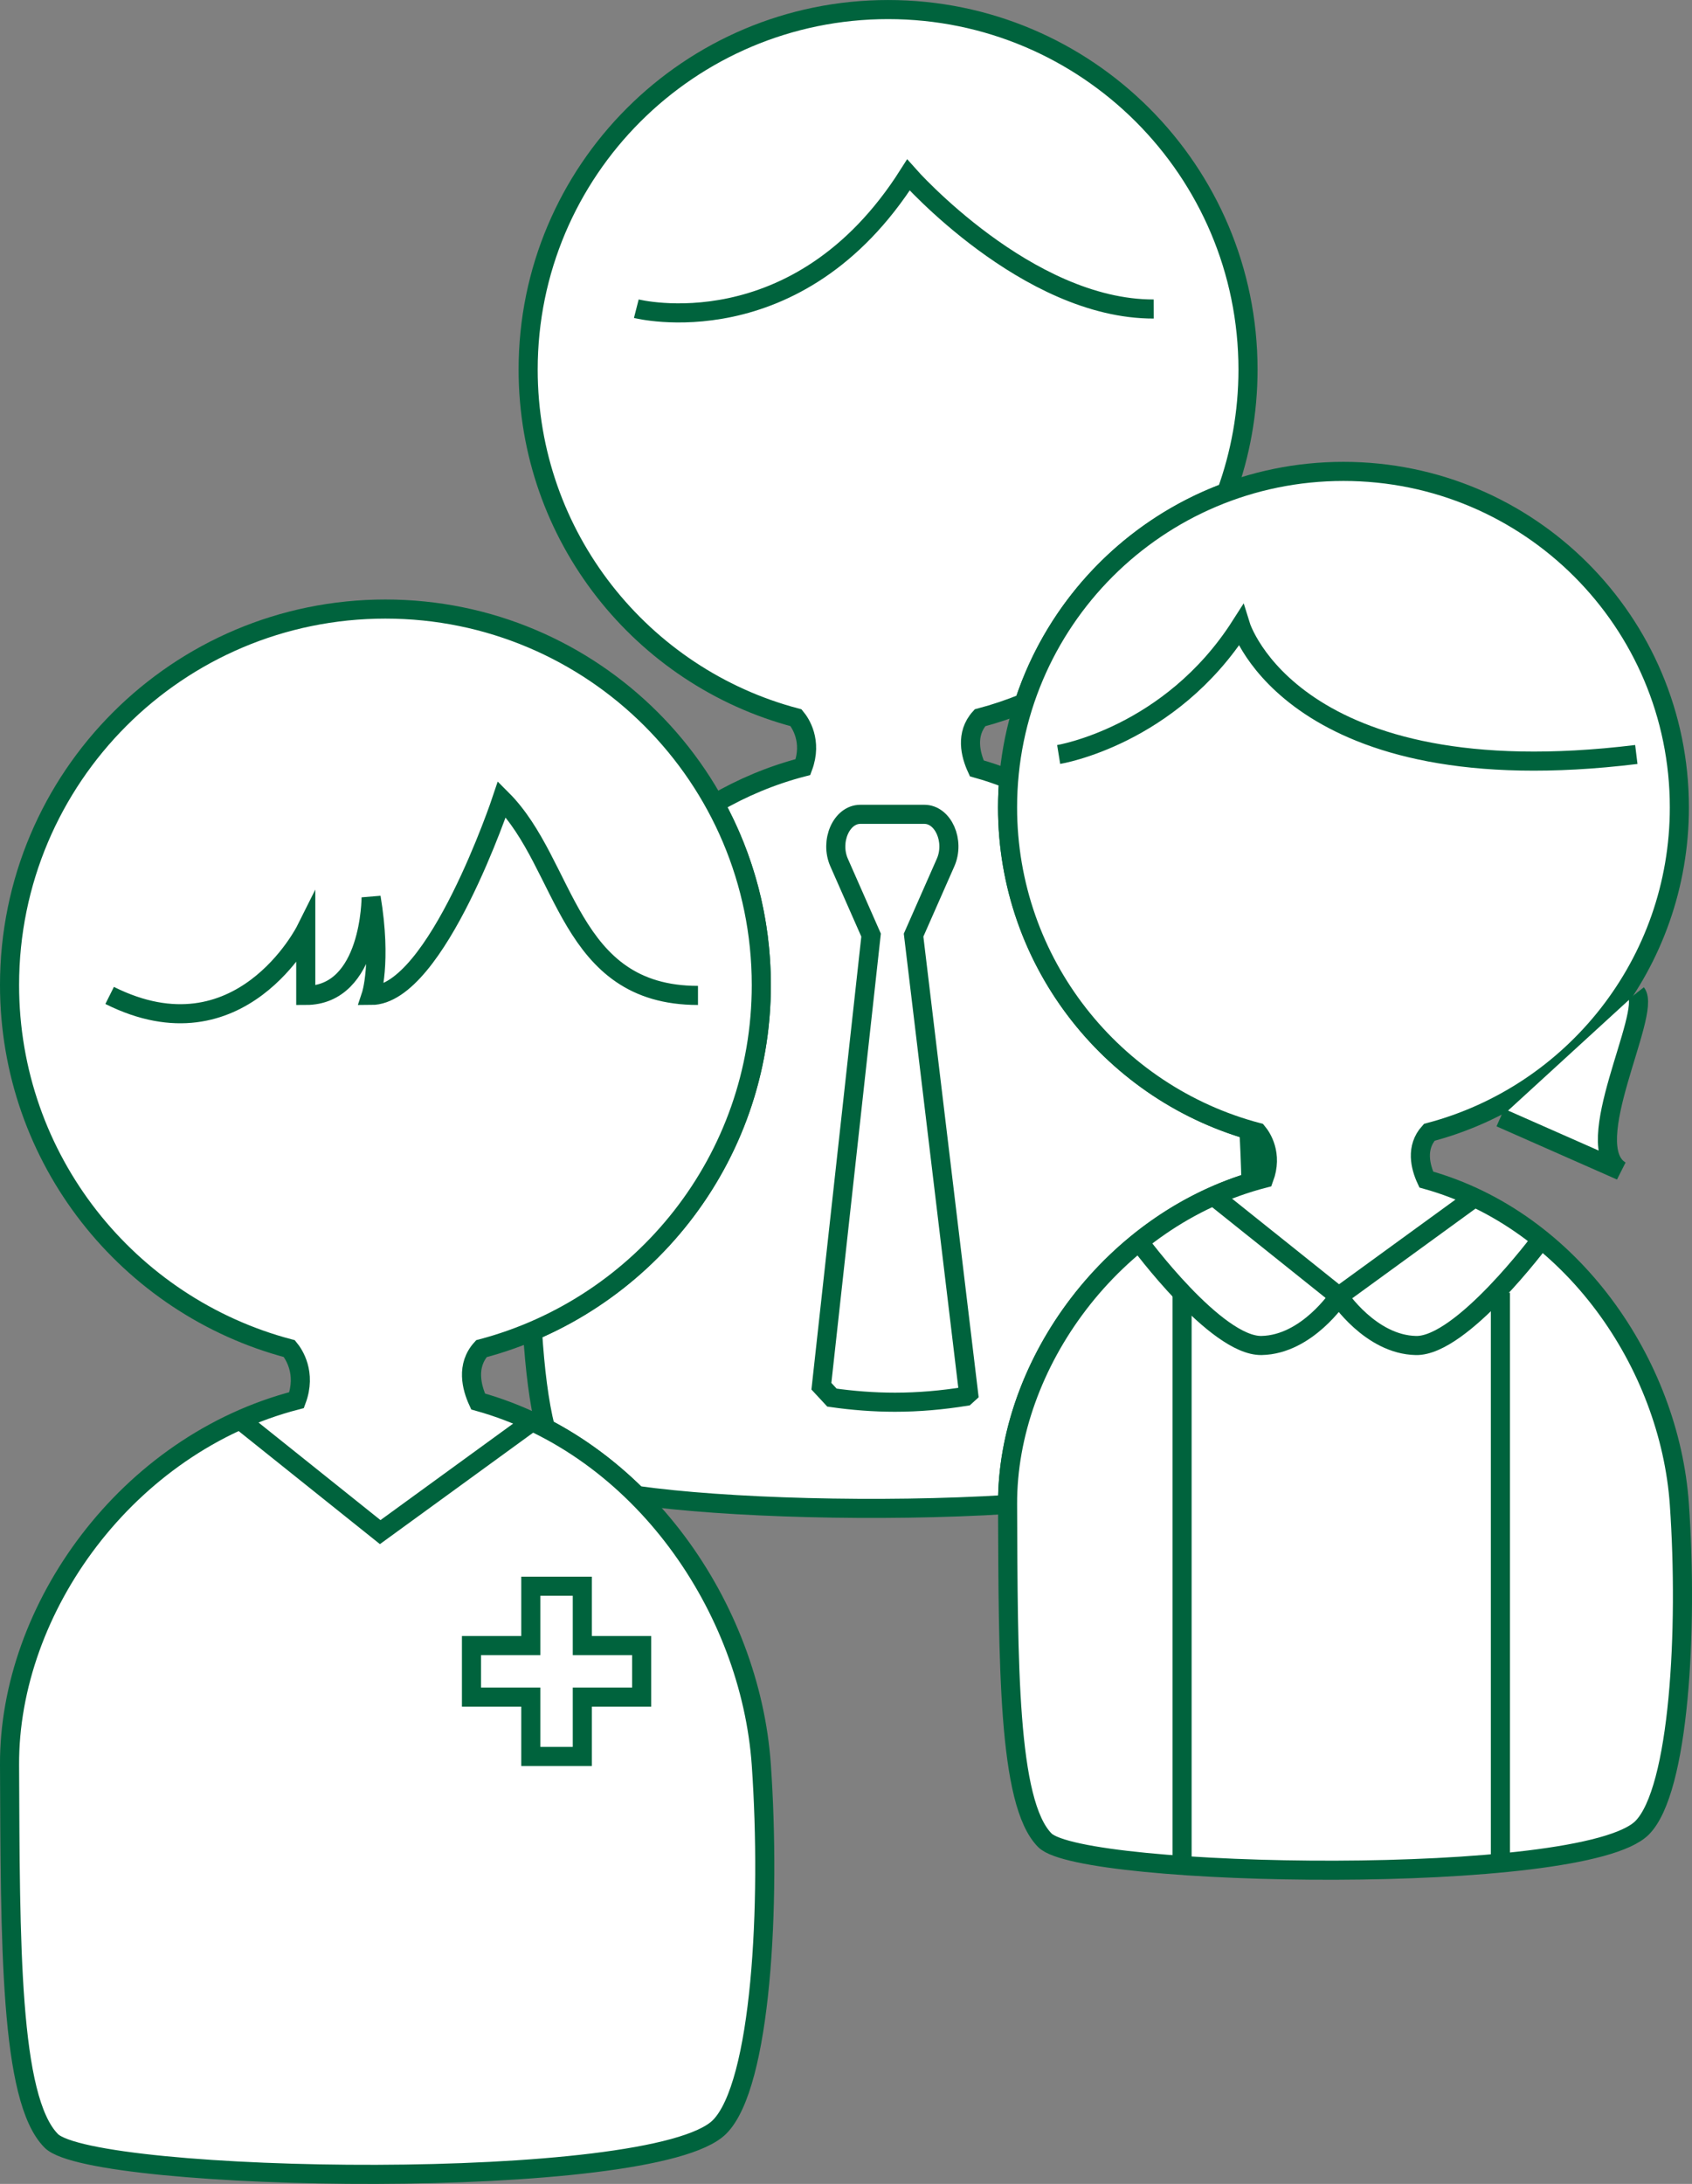 <?xml version="1.0" encoding="utf-8"?>
<!-- Generator: Adobe Illustrator 25.2.3, SVG Export Plug-In . SVG Version: 6.00 Build 0)  -->
<svg version="1.1" id="レイヤー_1" xmlns="http://www.w3.org/2000/svg" xmlns:xlink="http://www.w3.org/1999/xlink" x="0px"
	 y="0px" width="88.613px" height="114.341px" viewBox="0 0 88.613 114.341" style="enable-background:new 0 0 88.613 114.341;"
	 xml:space="preserve">
<rect x="0" y="0" width="88.613" height="114.341" fill="#808080" stroke="none"/>
<path style="fill:#FFFFFF;stroke:#00633D;stroke-miterlimit:10;" d="M65.515,61.889c-0.021-0.928-0.058-1.845-0.11-2.736
	c-7.303-2.14-12.637-8.886-12.637-16.88c0-0.498,0.022-0.992,0.062-1.48c-0.545-0.214-1.102-0.405-1.674-0.564
	c-0.33-0.715-0.604-1.797,0.167-2.649c0.793-0.209,1.564-0.47,2.313-0.776c1.665-5.095,5.592-9.166,10.596-11.025
	c0.728-2.007,1.128-4.17,1.128-6.428c0-10.411-8.439-18.85-18.85-18.85s-18.85,8.439-18.85,18.85c0,8.744,5.955,16.098,14.03,18.227
	c0.219,0.266,0.872,1.216,0.364,2.583c-1.646,0.426-3.195,1.081-4.623,1.913c1.555,2.817,2.441,6.054,2.441,9.499
	c0,8.139-4.941,15.12-11.985,18.118c0.128,2.006,0.338,3.74,0.68,5.088c1.771,0.924,3.375,2.12,4.781,3.515
	c4.634,0.655,12.759,0.887,19.421,0.475c0-0.004,0-0.007,0-0.01C52.735,71.655,57.952,64.194,65.515,61.889z"/>
<path style="fill:none;stroke:#00633D;stroke-miterlimit:10;" d="M33.325,16.162c0,0,8.435,2.153,14.25-6.999
	c0,0,6.208,7.034,12.847,7.016"/>
<path style="fill:none;stroke:#00633D;stroke-miterlimit:10;" d="M49.522,45.159c0.495-1.122-0.124-2.524-1.113-2.524h-3.351
	c-0.989,0-1.607,1.403-1.113,2.524l1.675,3.8l-2.602,23.619l0.553,0.596c1.085,0.155,2.185,0.241,3.302,0.241
	c1.25,0,2.479-0.111,3.689-0.305l0.165-0.15l-2.881-24L49.522,45.159z"/>
<path style="fill:#FFFFFF;stroke:#00633D;stroke-miterlimit:10;" d="M39.871,92.403c-0.57-8.19-6.286-16.643-14.832-19.026
	c-0.345-0.747-0.631-1.877,0.174-2.766c8.436-2.222,14.658-9.903,14.658-19.037c0-10.872-8.813-19.686-19.686-19.686
	S0.5,40.702,0.5,51.573c0,9.132,6.218,16.811,14.652,19.035c0.228,0.278,0.911,1.27,0.38,2.698
	C6.657,75.602,0.463,84.215,0.5,92.403c0.042,9.268,0,17.498,2.187,19.686c2.187,2.187,31.538,2.73,34.996-0.729
	C39.871,109.172,40.38,99.724,39.871,92.403z"/>
<polyline style="fill:none;stroke:#00633D;stroke-miterlimit:10;" points="12.621,74.384 19.912,80.216 27.932,74.384 "/>
<polygon style="fill:none;stroke:#00633D;stroke-miterlimit:10;" points="33.605,86.156 30.497,86.156 30.497,83.049 27.8,83.049 
	27.8,86.156 24.692,86.156 24.692,88.854 27.8,88.854 27.8,91.962 30.497,91.962 30.497,88.854 33.605,88.854 "/>
<path style="fill:#FFFFFF;stroke:#00633D;stroke-miterlimit:10;" d="M87.951,78.759c-0.51-7.319-5.618-14.874-13.255-17.002
	c-0.309-0.667-0.564-1.677,0.156-2.472c7.54-1.986,13.099-8.85,13.099-17.012c0-9.715-7.876-17.592-17.592-17.592
	s-17.592,7.876-17.592,17.592c0,8.161,5.557,15.024,13.093,17.011c0.205,0.248,0.815,1.135,0.34,2.411
	c-7.93,2.052-13.465,9.748-13.432,17.065c0.037,8.283,0,15.637,1.955,17.592S82.906,98.79,85.997,95.7
	C87.951,93.744,88.406,85.302,87.951,78.759z"/>
<path style="fill:none;stroke:#00633D;stroke-miterlimit:10;" d="M59.655,65.015c0,0,4.028,5.475,6.415,5.43
	c2.386-0.045,4.045-2.576,4.045-2.576"/>
<path style="fill:none;stroke:#00633D;stroke-miterlimit:10;" d="M80.693,64.922c0,0-4.147,5.569-6.534,5.524
	c-2.386-0.045-4.045-2.576-4.045-2.576"/>
<line style="fill:none;stroke:#00633D;stroke-miterlimit:10;" x1="61.907" y1="67.683" x2="61.907" y2="97.667"/>
<line style="fill:none;stroke:#00633D;stroke-miterlimit:10;" x1="78.578" y1="67.683" x2="78.578" y2="97.667"/>
<path style="fill:#FFFFFF;stroke:#00633D;stroke-miterlimit:10;" d="M85.698,51.996c0.811,1.048-3.039,8.035-0.811,9.302
	l-6.31-2.784"/>
<path style="fill:none;stroke:#00633D;stroke-miterlimit:10;" d="M55.444,39.502c0,0,5.832-0.944,9.532-6.737
	c0,0,2.769,8.934,20.721,6.737"/>
<path style="fill:none;stroke:#00633D;stroke-miterlimit:10;" d="M36.555,52.117c-6.848,0-6.848-6.848-10.271-10.271
	c0,0-3.423,10.271-6.848,10.271c0,0,0.571-1.712,0-5.136c0,0,0,5.136-3.423,5.136c0,0,0,0,0-3.423c0,0-3.423,6.848-10.271,3.423"/>
<polyline style="fill:none;stroke:#00633D;stroke-miterlimit:10;" points="63.598,62.656 70.114,67.868 77.281,62.656 "/>
</svg>
